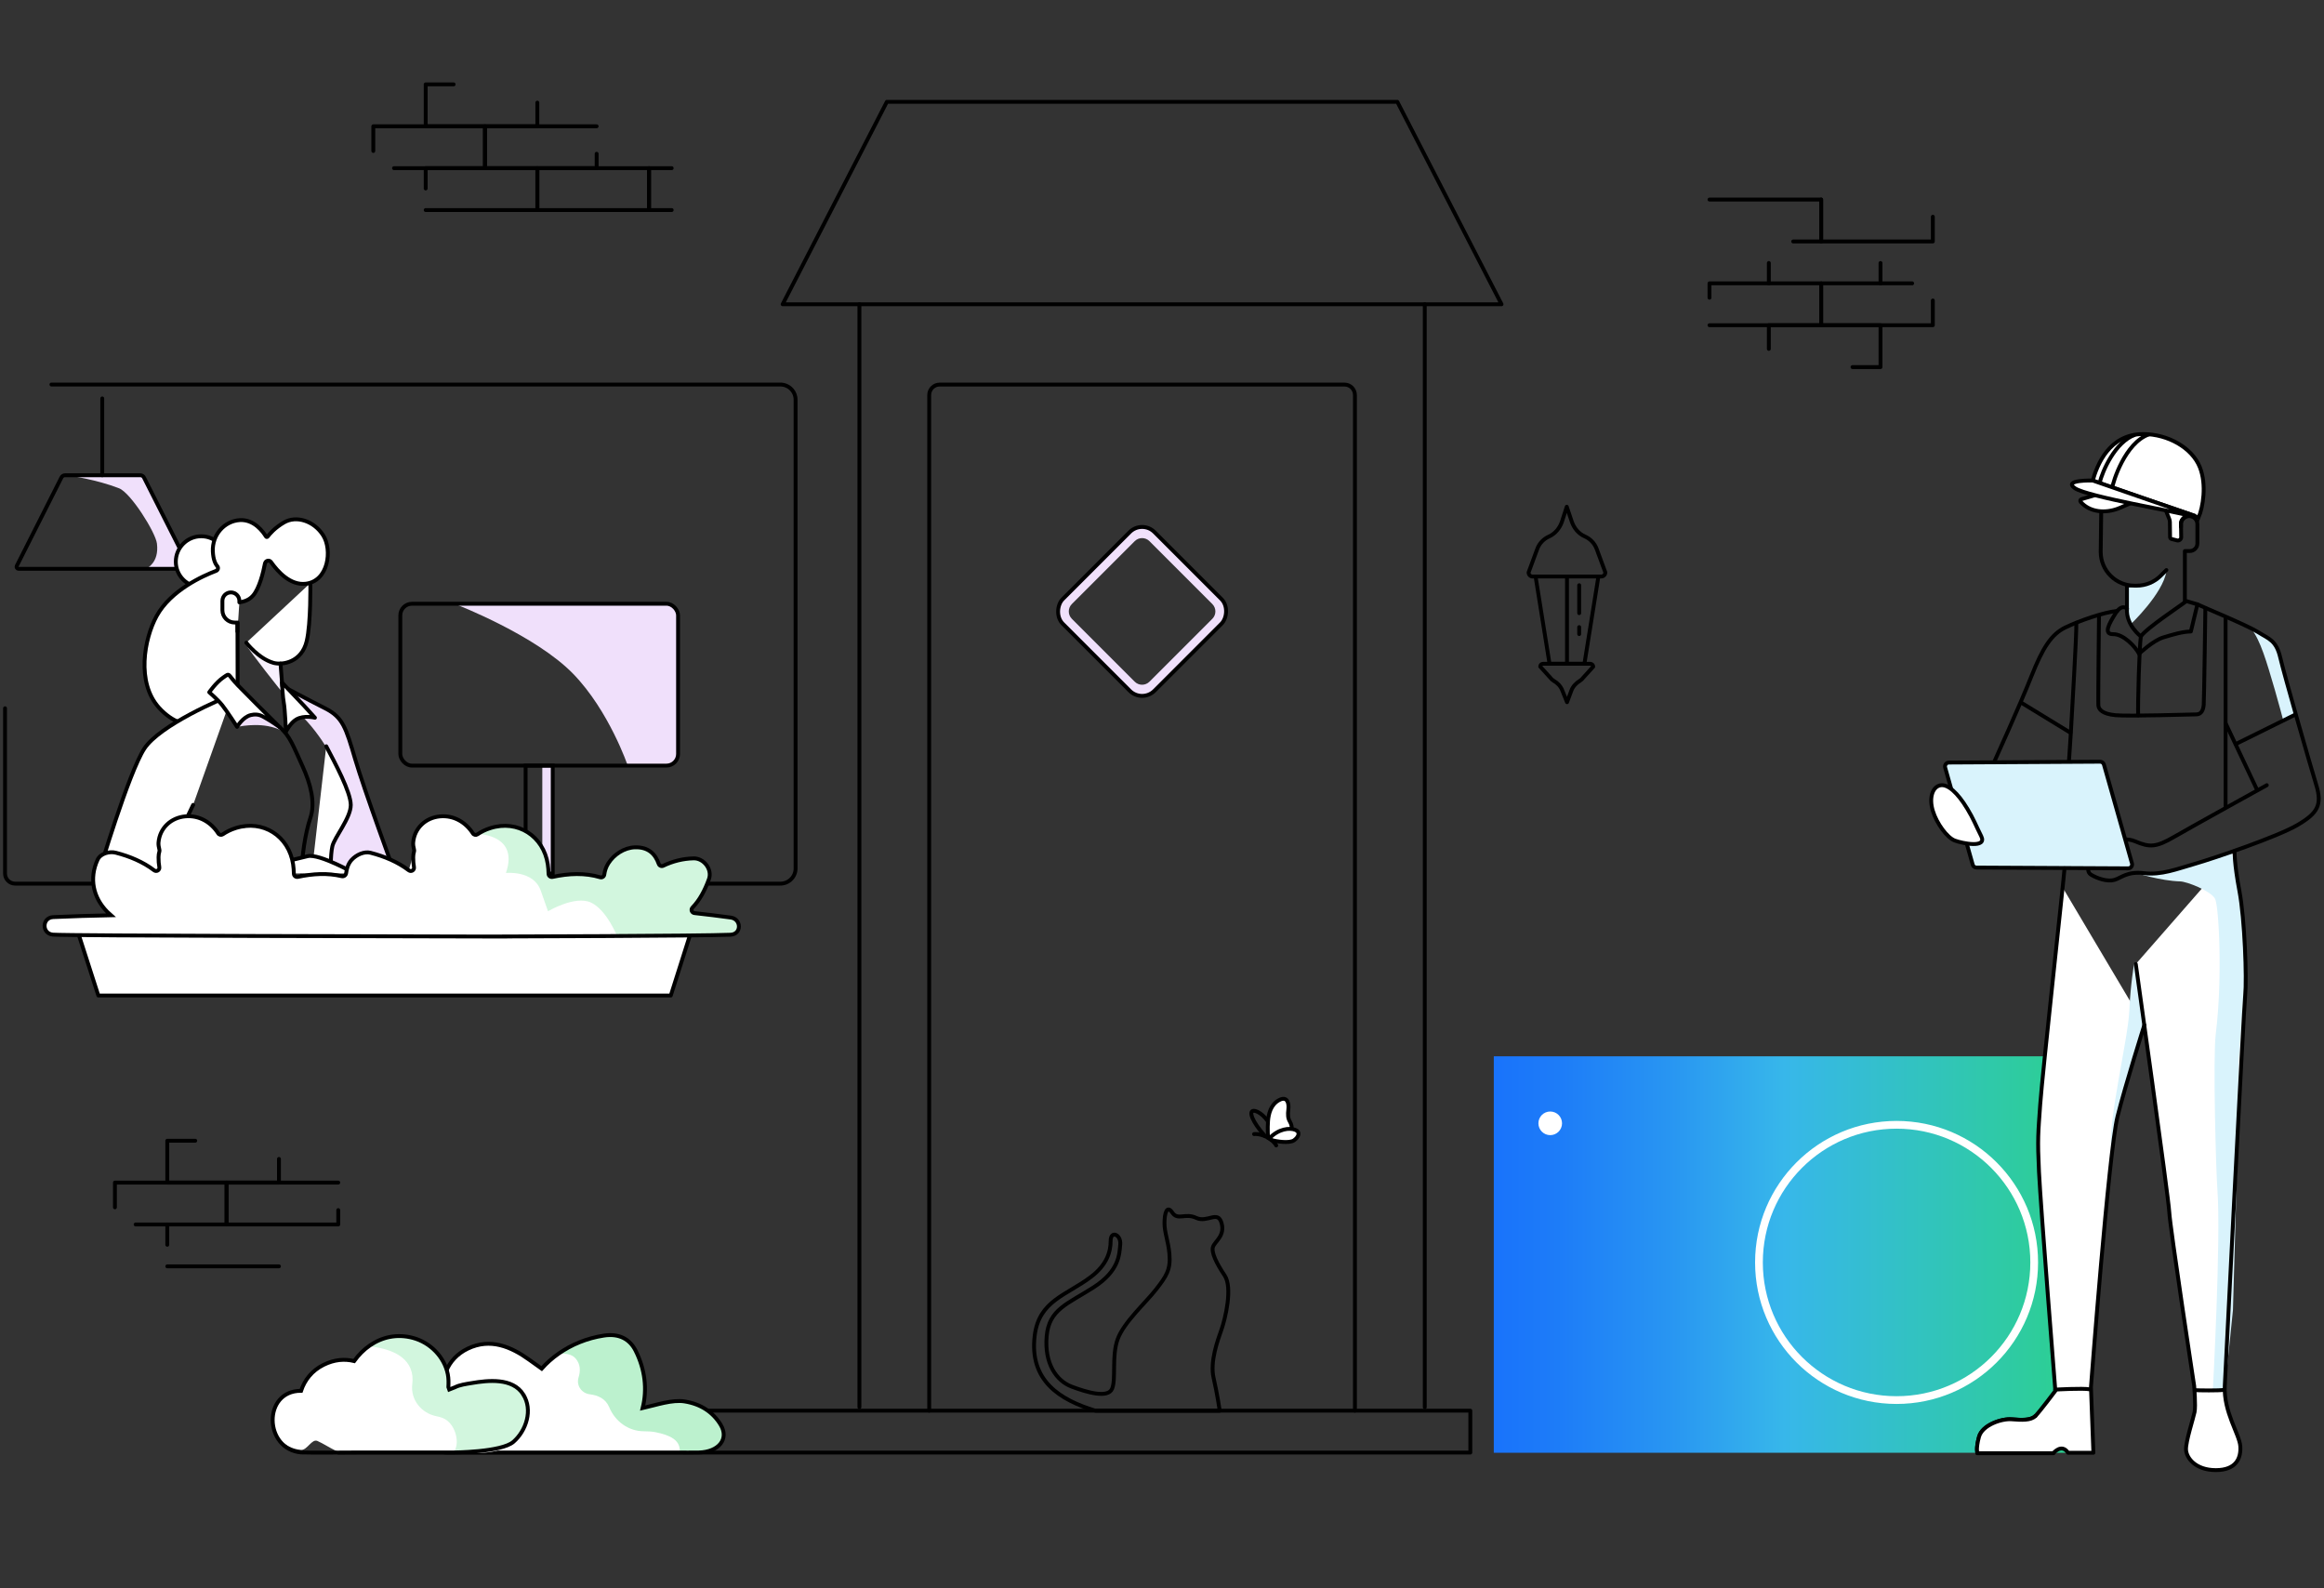<?xml version="1.0" encoding="UTF-8"?>
<svg xmlns="http://www.w3.org/2000/svg" xmlns:xlink="http://www.w3.org/1999/xlink" id="Illu_3" data-name="Illu 3" width="600" height="410" viewBox="0 0 600 410">
  <rect x="0" y="0" width="600" height="410" fill="#333333" stroke="none"/>
  <defs>
    <linearGradient id="Unbenannter_Verlauf_2" data-name="Unbenannter Verlauf 2" x1="385.66" y1="323.83" x2="535.75" y2="323.83" gradientUnits="userSpaceOnUse">
      <stop offset="0" stop-color="#1973fb"></stop>
      <stop offset=".11" stop-color="#1d7cf8"></stop>
      <stop offset=".3" stop-color="#2895f2"></stop>
      <stop offset=".5" stop-color="#37b7ea"></stop>
      <stop offset="1" stop-color="#2cd08f"></stop>
    </linearGradient>
  </defs>
  <g id="Backsteine">
    <g>
      <polyline points="96.38 38.97 96.38 32.6 125.21 32.6 125.21 43.41 101.73 43.41" fill="none" stroke="#000" stroke-linecap="round" stroke-linejoin="round"></polyline>
      <polyline points="154.04 32.6 125.21 32.6 125.21 43.41 154.04 43.41 154.04 39.69" fill="none" stroke="#000" stroke-linecap="round" stroke-linejoin="round"></polyline>
      <polyline points="138.73 26.49 138.73 32.6 109.9 32.6 109.9 21.78 117.12 21.78" fill="none" stroke="#000" stroke-linecap="round" stroke-linejoin="round"></polyline>
      <polyline points="109.9 48.65 109.9 43.41 138.73 43.41 138.73 54.22 109.9 54.22" fill="none" stroke="#000" stroke-linecap="round" stroke-linejoin="round"></polyline>
      <rect x="138.73" y="43.41" width="28.83" height="10.81" fill="none" stroke="#000" stroke-linecap="round" stroke-linejoin="round"></rect>
      <polyline points="173.41 54.22 167.56 54.22 167.56 43.41 173.41 43.41" fill="none" stroke="#000" stroke-linecap="round" stroke-linejoin="round"></polyline>
    </g>
    <g>
      <polyline points="499.01 77.57 499.01 83.95 470.18 83.95 470.18 73.14 493.67 73.14" fill="none" stroke="#000" stroke-linecap="round" stroke-linejoin="round"></polyline>
      <polyline points="441.35 83.95 470.18 83.95 470.18 73.14 441.35 73.14 441.35 76.85" fill="none" stroke="#000" stroke-linecap="round" stroke-linejoin="round"></polyline>
      <polyline points="456.67 90.06 456.67 83.95 485.5 83.95 485.5 94.76 478.27 94.76" fill="none" stroke="#000" stroke-linecap="round" stroke-linejoin="round"></polyline>
      <line x1="485.5" y1="67.89" x2="485.5" y2="73.14" fill="none" stroke="#000" stroke-linecap="round" stroke-linejoin="round"></line>
      <line x1="456.67" y1="67.89" x2="456.67" y2="73.14" fill="none" stroke="#000" stroke-linecap="round" stroke-linejoin="round"></line>
      <polyline points="441.35 51.51 470.18 51.51 470.18 62.33 462.96 62.33" fill="none" stroke="#000" stroke-linecap="round" stroke-linejoin="round"></polyline>
      <polyline points="499.01 55.95 499.01 62.33 470.18 62.33 470.18 51.51" fill="none" stroke="#000" stroke-linecap="round" stroke-linejoin="round"></polyline>
    </g>
    <g>
      <polyline points="29.67 311.65 29.67 305.27 58.5 305.27 58.5 316.08 35.02 316.08" fill="none" stroke="#000" stroke-linecap="round" stroke-linejoin="round"></polyline>
      <polyline points="87.33 305.27 58.5 305.27 58.5 316.08 87.33 316.08 87.33 312.37" fill="none" stroke="#000" stroke-linecap="round" stroke-linejoin="round"></polyline>
      <polyline points="72.02 299.16 72.02 305.27 43.19 305.27 43.19 294.46 50.41 294.46" fill="none" stroke="#000" stroke-linecap="round" stroke-linejoin="round"></polyline>
      <line x1="72.02" y1="326.89" x2="43.19" y2="326.89" fill="none" stroke="#000" stroke-linecap="round" stroke-linejoin="round"></line>
      <line x1="43.19" y1="321.32" x2="43.19" y2="316.08" fill="none" stroke="#000" stroke-linecap="round" stroke-linejoin="round"></line>
    </g>
  </g>
  <g id="Tür_mit_Katze" data-name="Tür mit Katze">
    <polyline points="87.37 364.14 379.6 364.14 379.6 374.96 87.37 374.96" fill="none" stroke="#000" stroke-linecap="round" stroke-linejoin="round"></polyline>
    <g>
      <path d="m301.92,323.69c-.31-3.37-1.28-5.48-1.28-7.96s.6-4.81,2.03-2.7,3.3,0,6.16,1.35c2.85,1.35,5.56-2.03,6.53,1.28.98,3.3-1.65,4.73-2.18,6.16-.53,1.43.9,4.28,3,7.43s.15,11.19-.83,13.97c-.98,2.78-3,8.26-2.03,12.47s1.58,8.46,1.58,8.46h-32.11c-9.09-2.78-17.12-7.68-15.65-19.43,1.13-9.01,8.23-10.35,14.49-15.09,4.17-3.15,5.11-6.53,5.11-9.31s2.7-1.65,2.48.9c-.23,2.55-.23,6.83-6.91,11.11-6.68,4.28-11.49,5.63-12.09,12.62s2.48,11.49,6.46,12.99,9.39,3.08,10.44.53c1.05-2.55-.15-8.41,1.43-12.77,1.58-4.36,7.28-9.46,9.91-12.84,2.63-3.38,3.83-5.11,3.45-9.16Z" fill="none" stroke="#000" stroke-linecap="round" stroke-linejoin="round"></path>
      <g>
        <path d="m328.05,290.8c-.83-2.18-3.15-4.13-4.43-4.06s-.38,2.78,2.93,6.46" fill="none" stroke="#000" stroke-linecap="round" stroke-linejoin="round"></path>
        <path d="m333.41,291.94c.18-.92.08-1.62-.41-2.45s-.56-1.69-.38-3.14c.18-1.45-.21-3.53-2.38-2.38s-2.73,3.6-2.87,5.43c-.14,1.83,0,4.29,0,4.29" fill="#fff" stroke="#000" stroke-linecap="round" stroke-linejoin="round"></path>
        <path d="m328.18,294.24c1.32.44,4.74.94,5.91.11s1.73-2.13.3-2.7-4.28-.31-6.69,2.22" fill="#fff" stroke="#000" stroke-linecap="round" stroke-linejoin="round"></path>
        <path d="m323.77,292.75c2.1-.23,4.96,1.43,5.71,2.93" fill="none" stroke="#000" stroke-linecap="round" stroke-linejoin="round"></path>
      </g>
    </g>
    <line x1="367.84" y1="78.54" x2="367.84" y2="363.24" fill="none" stroke="#000" stroke-linecap="round" stroke-linejoin="round"></line>
    <line x1="221.88" y1="363.24" x2="221.88" y2="78.54" fill="none" stroke="#000" stroke-linecap="round" stroke-linejoin="round"></line>
    <polygon points="360.76 26.29 228.96 26.29 202.06 78.54 387.66 78.54 360.76 26.29" fill="none" stroke="#000" stroke-linecap="round" stroke-linejoin="round"></polygon>
    <g>
      <path d="m239.9,364.14V101.97c0-1.49,1.21-2.7,2.7-2.7h104.51c1.49,0,2.7,1.21,2.7,2.7v262.18" fill="none" stroke="#000" stroke-linecap="round" stroke-linejoin="round"></path>
      <path d="m315.66,154.96l-17.93-17.93c-1.58-1.58-4.15-1.58-5.73,0l-17.93,17.93c-1.58,1.58-1.58,4.15,0,5.73l17.93,17.93c1.58,1.58,4.15,1.58,5.73,0l17.93-17.93c1.58-1.58,1.58-4.15,0-5.73Zm-2.67,4.78l-16.22,16.22c-1.06,1.06-2.77,1.06-3.82,0l-16.22-16.22c-1.06-1.06-1.06-2.77,0-3.82l16.22-16.22c1.06-1.06,2.77-1.06,3.82,0l16.22,16.22c1.06,1.06,1.06,2.77,0,3.82Z" fill="#f0e0fb" stroke-width="0"></path>
      <rect x="278.13" y="141.09" width="33.47" height="33.47" rx="4.5" ry="4.5" transform="translate(197.96 -162.27) rotate(45)" fill="none" stroke="#000" stroke-linecap="round" stroke-linejoin="round"></rect>
    </g>
  </g>
  <g id="Frau_im_Fenster" data-name="Frau im Fenster">
    <g>
      <rect x="140.01" y="197.63" width="2.69" height="27.86" fill="#f0e0fb" stroke-width="0"></rect>
      <rect x="135.7" y="197.63" width="7" height="27.86" fill="none" stroke="#000" stroke-linecap="round" stroke-miterlimit="10"></rect>
      <path d="m162.06,197.62s-4.8-14.12-14.07-23.67c-9.71-10-30.14-17.89-30.14-17.89l53.92-.22,2.57.78.72,1.84-.05,37.39-1.67,1.67-11.28.11Z" fill="#f0e0fb" stroke-width="0"></path>
      <rect x="103.35" y="155.85" width="71.71" height="41.78" rx="3" ry="3" fill="none" stroke="#000" stroke-linecap="round" stroke-miterlimit="10"></rect>
    </g>
    <g>
      <path d="m18,122.79c1.18.07,16.25-.29,17.53-.35.76-.03,1.28.42,1.63.9,1.32,1.84,8.15,16.32,8.92,17.76.69,1.28,2.88,4.62,2.61,5.31s-3.2.34-4.38.3c-.31-.01-5.73-.09-6.15-.09s2.98-1.21,2.36-6.3c-.36-2.91-6.75-13.09-9.77-14.27-5.75-2.25-12.75-3.26-12.75-3.26Z" fill="#f0e0fb" stroke-width="0"></path>
      <line x1="26.4" y1="102.85" x2="26.4" y2="122.68" fill="none" stroke="#000" stroke-linecap="round" stroke-miterlimit="10"></line>
      <path d="m16.78,122.68h19.45c.41,0,.78.24.95.61l11.52,22.81c.16.34-.1.73-.47.73H4.79c-.38,0-.63-.39-.47-.73l11.52-22.81c.17-.37.54-.61.95-.61Z" fill="none" stroke="#000" stroke-linecap="round" stroke-miterlimit="10"></path>
    </g>
    <g>
      <path d="m63.39,166.2c1.39,2.43,9.3,12.28,9.3,12.28l-.4-7.42-2.24-.07-3.1-1.71-3.56-3.09Z" fill="#f7f0fd" stroke-width="0"></path>
      <path d="m80.12,150.52s.17,10.29-.94,14.99c-1.3,5.48-6.33,6.24-8.6,5.59-3.89-1.12-6.99-5.19-6.99-5.19" fill="#fff" stroke="#000" stroke-linecap="round" stroke-linejoin="round"></path>
      <path d="m76.86,183.87c3.46,2.95,6.28,7.24,7.42,9.06,1.14,1.82-.89,28.76-.89,28.76l8.11,3.89,10.64.05-10.39-29.01-3.41-10.15-3.22-3.05-5.84-2.86-4.25-1.97,1.83,5.27Z" fill="#f0e0fb" stroke-width="0"></path>
      <circle cx="51.95" cy="144.99" r="6.56" fill="#fff" stroke="#000" stroke-miterlimit="10"></circle>
      <path d="m68.42,145.44c.15-.76,1.12-.98,1.56-.35,1.66,2.38,4.95,6.08,8.97,5.59,5.87-.72,6.86-8.73,4.49-12.48s-6.93-5.19-10.09-3.35c-2.41,1.4-3.75,2.99-4.25,3.67-.11.15-.34.14-.43-.02-.67-1.12-3.01-4.49-6.79-4.24-3.96.26-7.12,3.81-6.93,8.08.1,2.09.63,3.21,1.16,3.82.34.4.17,1.01-.32,1.2-3.33,1.26-11.69,4.98-15.36,11.68-3.21,5.87-5.25,17.12.6,23.62,3.73,4.15,7.52,4.4,7.52,4.4l12.81-6.96-.05-19.41-3.07-5.54s4.68,1.44,7.12-1.44c1.59-1.88,2.57-5.78,3.05-8.26Z" fill="#fff" stroke="#000" stroke-miterlimit="10"></path>
      <path d="m59.96,179.38c-2.51.85-18.67,7.75-22.69,13.86-4.02,6.11-11.8,32.23-11.8,32.23h15.91s8.48-17.69,8.48-17.69" fill="#fff" stroke="#000" stroke-linecap="round" stroke-linejoin="round"></path>
      <path d="m72.42,171.3l.46,5.78s6.53,3.48,11.08,5.78c4.55,2.3,5.34,4.99,7.72,13.07,2.37,8.08,10.26,29.54,10.26,29.54" fill="none" stroke="#000" stroke-linecap="round" stroke-linejoin="round"></path>
      <path d="m61.21,187.62c1.6-.26,6.94-1.29,11.49.97l-5.89-5.71-5.79-3.3-4.5,1.48,4.68,6.56Z" fill="#f0e0fb" stroke-width="0"></path>
      <path d="m72.23,187.72c-4.02-3.97-7.95-7.88-10.82-10.83s-1.88-3.29-3.76-2.01c-1.88,1.28-3.63,3.81-3.63,3.81,0,0,2.18,1.87,3.36,3.35,1.19,1.48,3.83,5.59,3.83,5.59,0,0,1.48-2.56,3.56-3.05s3.07.39,4.16.98,3.3,2.17,3.3,2.17Z" fill="#fff" stroke="#000" stroke-linecap="round" stroke-linejoin="round"></path>
      <path d="m73.83,188.84s-.27-5.98-.55-7.36-.49-5.31-.49-5.31l5.7,6,2.82,3.1s-2.82-.72-4.8.43c-1.56.91-2.67,3.14-2.67,3.14Z" fill="#fff" stroke="#000" stroke-linecap="round" stroke-linejoin="round"></path>
      <path d="m84.23,192.64c2.24,4.27,6.33,11.82,6.33,15.17s-4.22,8.34-4.75,10.64c-.53,2.3-.41,7.02-.41,7.02h-4.94" fill="#fff" stroke="#000" stroke-linecap="round" stroke-linejoin="round"></path>
      <path d="m72.23,187.72c2.57,2.17,3.5,4.86,5.87,10.05,2.11,4.61,3.36,9.46,2.04,13.33-1.32,3.87-2.31,10.31-2.18,14.38" fill="none" stroke="#000" stroke-linecap="round" stroke-linejoin="round"></path>
      <path d="m61.64,225.46c7.52-1.97,14.74-3.73,17.78-4.45,3.03-.72,12.2,4.47,12.2,4.47" fill="#fff" stroke="#000" stroke-linecap="round" stroke-linejoin="round"></path>
      <line x1="49.42" y1="225.19" x2="48.3" y2="211.23" fill="#fff" stroke="#000" stroke-linecap="round" stroke-linejoin="round"></line>
      <path d="m61.31,163.02v-2.32h-.72c-1.75,0-3.17-1.42-3.17-3.17v-2.42c0-1.21.98-2.19,2.19-2.19h0c1.21,0,2.19.98,2.19,2.19v.38" fill="#fff" stroke="#000" stroke-linecap="round" stroke-linejoin="round"></path>
    </g>
    <path d="m1.3,182.83v42.66c0,1.44,1.17,2.61,2.62,2.61h197.54c2.17,0,3.94-1.75,3.94-3.92v-121c0-2.16-1.76-3.92-3.94-3.92H13.28" fill="none" stroke="#000" stroke-linecap="round" stroke-miterlimit="10"></path>
  </g>
  <g id="Wärmepumpe">
    <rect x="385.66" y="272.67" width="150.09" height="102.34" fill="url(#Unbenannter_Verlauf_2)" stroke-width="0"></rect>
    <circle cx="489.65" cy="325.88" r="35.53" fill="none" stroke="#fff" stroke-linecap="round" stroke-linejoin="round" stroke-width="2"></circle>
    <circle cx="400.23" cy="289.97" r="3.05" fill="#fff" stroke-width="0"></circle>
  </g>
  <g id="Busch">
    <path d="m186.04,367.76c-1.94-3.18-5.03-5.32-9.3-6-3.19-.5-7.17.88-10.83,1.72,1.21-4.87.63-9.96-1.81-14.82-1.5-2.98-4.24-4.5-8.18-3.9-4.39.67-8.39,2.33-11.71,4.67-1.63,1.14-3.09,2.44-4.36,3.87-1.08-.78-2.17-1.55-3.22-2.3-4.64-3.34-10.02-5.69-15.9-2.85-5.35,2.58-7.44,8.25-5.59,13.08.4,1.05.95,2.01,1.6,2.9-1.01.14-2.02.28-3.03.42-7.48,1.09-5.44,10.29,1.75,10.39,20.03.28,60.19,0,60.19,0,0,0,3.2.05,4.8,0,5.07-.15,7.86-3.45,5.6-7.17Z" fill="#fff" stroke-width="0"></path>
    <path d="m144.22,349.44c1.63-.11,3.41.06,4.4,1.24,1.28,1.5,1.26,3.27.75,4.89-.64,2.02.76,4.08,2.87,4.34s4.07,1.1,5.01,3.26c.02.04.03.08.05.12,1.53,3.64,4.96,6.16,8.9,6.17,1.1,0,2.12.07,2.93.22,4.26.83,6.17,2.21,6.36,4.4.08.93.07.93.07.93l1.31-.13c1.6-.03,1.85-.18,3.45-.23,5.07-.15,7.98-3.18,5.71-6.9-1.94-3.18-5.03-5.32-9.3-6-3.19-.5-7.17.88-10.83,1.72,1.21-4.87.63-9.96-1.81-14.82-1.5-2.98-4.24-4.5-8.18-3.9-4.39.67-8.39,2.33-11.71,4.67v.02Z" fill="#bcf1ce" stroke-width="0"></path>
    <path d="m186.04,367.76c-1.94-3.18-5.03-5.32-9.3-6-3.19-.5-7.17.88-10.83,1.72,1.21-4.87.63-9.96-1.81-14.82-1.5-2.98-4.24-4.5-8.18-3.9-4.39.67-8.39,2.33-11.71,4.67-1.63,1.14-3.09,2.44-4.36,3.87-1.08-.78-2.17-1.55-3.22-2.3-4.64-3.34-10.02-5.69-15.9-2.85-5.35,2.58-7.44,8.25-5.59,13.08.4,1.05.95,2.01,1.6,2.9-1.01.14-2.02.28-3.03.42-7.48,1.09-5.44,10.29,1.75,10.39h60.19s3.2.05,4.8,0c5.07-.15,7.86-3.45,5.6-7.17Z" fill="none" stroke="#000" stroke-miterlimit="10"></path>
  </g>
  <g id="Busch-2" data-name="Busch">
    <path d="m135.1,359.95c-2.77-4.34-9.05-3.66-13.4-2.92-1.41.24-3,.44-4.28,1.09-.48.17-.95.36-1.43.56-.07-.21-.15-.42-.23-.63.05-1.11.07-2.21-.15-3.31-.9-4.5-4.55-8.19-9.01-9.38-4.16-1.11-7.99-.19-11.09,1.94-1.57,1.07-2.94,2.46-4.08,4.04-2.45-.6-5.11-.41-7.9.98-3.01,1.5-4.87,3.92-5.8,6.7-9.94-.03-9.61,14.4.01,15.25,1.56.1,2.76-2.93,4.2-2.31,3.04,1.34,6.47,4.33,8.8,2.86.53.19,1.11.09,1.76.11,8.18.36,16.33.02,24.53,0,5.3-.01,11.27,1.06,15.52-2.74,3.25-2.91,5.08-8.25,2.54-12.23Z" fill="#fff" stroke-width="0"></path>
    <path d="m95.52,347.56c4.22.46,10.31,2.04,10.95,7.64.08.68.06,1.38-.03,2.08-.5,4.02,2.34,7.56,6.33,8.32.52.1,1.02.24,1.49.42,3.51,1.35,4.67,7.02,2.74,8.9-.67.65-1.87.09-1.87.09l3.34.12c5.3-.01,11.56-1.21,14.55-3.85,3.27-2.89,4.63-7.33,2.09-11.31-2.77-4.34-9.05-3.66-13.4-2.92-1.41.24-3,.44-4.28,1.09-.48.17-.95.36-1.43.56-.07-.21-.15-.42-.23-.63.05-1.11.07-2.21-.15-3.31-.9-4.5-4.55-8.19-9.01-9.38-4.16-1.11-7.99-.19-11.09,1.94v.27Z" fill="#d2f6de" stroke-width="0"></path>
    <path d="m135.1,359.95c-2.77-4.34-9.05-3.66-13.4-2.92-1.41.24-3,.44-4.28,1.09-.48.17-.95.36-1.43.56-.07-.21-.15-.42-.23-.63.05-1.11.07-2.21-.15-3.31-.9-4.5-4.55-8.19-9.01-9.38-4.16-1.11-7.99-.19-11.09,1.94-1.57,1.07-2.94,2.46-4.08,4.04-2.45-.6-5.11-.41-7.9.98-3.01,1.5-4.87,3.92-5.8,6.7-9.94-.03-9.61,15.06.01,15.91,1.56.1,14.76,0,14.76,0h24.53s12.41-.04,15.52-2.74c3.3-2.86,5.08-8.25,2.54-12.23Z" fill="none" stroke="#000" stroke-miterlimit="10"></path>
  </g>
  <g id="Lampe">
    <polyline points="396.45 148.82 400.05 171.34 409.06 171.34 412.67 148.82" fill="none" stroke="#000" stroke-linecap="round" stroke-linejoin="round"></polyline>
    <path d="m395.71,148.82h17.69c.59,0,1.06-.48,1.06-1.06l-2.24-6.06c-.55-1.48-1.67-2.62-3.05-3.22-1.64-.71-2.82-2.18-3.39-3.87l-1.28-3.8-1.21,3.75c-.56,1.72-1.76,3.21-3.41,3.95-1.36.61-2.46,1.74-3,3.2l-2.24,6.06c0,.59.48,1.06,1.06,1.06Z" fill="none" stroke="#000" stroke-linecap="round" stroke-linejoin="round"></path>
    <line x1="404.56" y1="171.34" x2="404.56" y2="148.82" fill="none" stroke="#000" stroke-linecap="round" stroke-linejoin="round"></line>
    <path d="m410.58,171.34h-12.2c-.41,0-.73.33-.73.73l2.57,2.83c.24.34.55.62.9.83.98.56,1.78,1.38,2.2,2.43l1.25,3.1,1.13-3.02c.41-1.1,1.25-1.93,2.24-2.54.32-.2.6-.46.82-.78l2.57-2.83c0-.41-.33-.73-.73-.73Z" fill="none" stroke="#000" stroke-linecap="round" stroke-linejoin="round"></path>
    <line x1="407.71" y1="151.07" x2="407.71" y2="158.28" fill="none" stroke="#000" stroke-linecap="round" stroke-linejoin="round"></line>
    <line x1="407.71" y1="161.88" x2="407.71" y2="163.68" fill="none" stroke="#000" stroke-linecap="round" stroke-linejoin="round"></line>
  </g>
  <g id="Fensterabank">
    <polyline points="20.25 241.03 25.39 256.98 173.18 256.98 178.21 241.15" fill="#fff" stroke="#000" stroke-linecap="round" stroke-linejoin="round"></polyline>
    <g id="Baum">
      <path d="m188.69,236.86c-3.21-.44-6.4-.83-9.59-1.18-.62-.07-.87-.82-.43-1.26,1.94-1.96,3.32-4.52,4.39-7.5.9-2.51-1.35-5.39-3.94-5.34-2.79.05-5.5.74-7.95,1.95-.4.2-.89.01-1.03-.41-.88-2.63-2.67-4.52-6.22-4.4-2.74.09-5.37,1.83-6.83,4.12-.64,1.01-.94,2.01-1.06,3.01-.06.47-.51.76-.96.62-3.98-1.22-8.28-1.02-12.55-.08-.44.1-.86-.23-.87-.69-.01-.91-.08-1.8-.2-2.6-1.09-7.28-7.75-11.62-14.85-9.34-1.29.41-2.43.99-3.42,1.68-.34.23-.79.11-1.01-.24-1.85-2.91-4.93-4.8-8.54-4.48-3.69.33-6.61,3-6.93,6.76-.05.53.05,1.17.24,1.87.03.13.03.27,0,.4-.14.48-.23.99-.23,1.53v2.75c-.01.61-.71.95-1.19.58-2.81-2.12-6.17-3.55-9.83-4.5-1.61-.42-3.96.16-4.72,1.84-2.16,4.73-1.19,9.67,2.51,13.41.31.31.63.61.95.89-4.97.1-9.93.25-14.91.48-2.92.13-2.97,4.27-.07,4.52,8.49.73,96.87.61,109.2.03,2.91-.14,2.85-4.05.07-4.43Z" fill="#d2f6de" stroke-width="0"></path>
    </g>
    <path d="m152.61,233c-4.09-1.96-11.13,2.22-11.13,2.22l-1.87-5.32c-1.87-5.32-8.99-4.55-8.99-4.55,3.65-10.59-8.46-10.14-8.46-10.14l-.04-.07c-1.85-2.87-4.91-4.73-8.5-4.41-3.69.33-6.61,3-6.93,6.76-.05.53.05,1.15.23,1.84.04.15.04.31,0,.46l-1.38,4.87c-2.82-2.14-6.19-3.58-9.87-4.53-1.61-.42-3.96.16-4.72,1.84-.16.35-.29.69-.42,1.04-.67.97-1.37,2.16-1.9,3.44-5.78-1.29-12.81-.39-12.81-.39-1.81-19.24-18.98-10.57-18.98-10.57l-.39-.36c-1.85-2.87-4.91-4.73-8.5-4.41-3.69.33-6.61,3-6.93,6.76-.05.53.05,1.15.23,1.84.04.15.04.31,0,.46l-1.38,4.87c-2.82-2.14-6.19-3.58-9.87-4.53-1.61-.42-3.96.16-4.72,1.84-2.16,4.73-1.19,9.67,2.51,13.41.31.31.63.61.95.89-4.97.1-9.93.25-14.91.48-2.92.13-2.97,4.27-.07,4.52,3.54.3,19.74.46,39.78.5h2.34s65.67,0,65.67,0h37.82s-2.67-6.81-6.76-8.77Z" fill="#fff" stroke-width="0"></path>
    <path d="m128.92,241.76c-20.04-.04-111.72-.19-115.26-.5-2.9-.25-2.85-4.39.07-4.52,4.98-.23,9.94-.38,14.91-.48-.32-.28-.64-.58-.95-.89-3.7-3.74-4.67-8.68-2.51-13.41.77-1.68,3.11-2.26,4.72-1.84,3.68.95,7.06,2.39,9.88,4.53.63.48,1.49-.05,1.35-.82s-.21-1.62-.2-2.55c0-.53.08-1.03.22-1.5.04-.15.05-.31,0-.46-.18-.68-.27-1.31-.23-1.83.32-3.76,3.24-6.43,6.93-6.76,3.59-.32,6.64,1.53,8.49,4.4.25.39.79.5,1.17.24.97-.66,2.07-1.21,3.31-1.6,7.1-2.27,13.76,2.06,14.85,9.34.11.76.18,1.59.2,2.45.01.54.52.91,1.04.8,3.83-.83,7.68-1.05,11.3-.18.54.13,1.07-.22,1.15-.77.13-.95.42-2.36,1.41-3.44,1.25-1.36,3.27-2.25,4.88-1.84,3.68.95,7.06,2.39,9.88,4.53.63.48,1.49-.05,1.35-.82s-.21-1.62-.2-2.55c0-.53.08-1.03.22-1.5.04-.15.05-.31,0-.46-.18-.68-.27-1.31-.23-1.83.32-3.76,3.24-6.43,6.93-6.76,3.59-.32,6.64,1.53,8.49,4.4.25.39.79.5,1.17.24.97-.66,2.07-1.21,3.31-1.6,7.1-2.27,13.76,2.06,14.85,9.34.11.76.18,1.59.2,2.45.01.54.52.91,1.04.8,4.18-.91,8.39-1.08,12.29.09.49.15,1-.19,1.06-.69.13-.97.43-1.94,1.05-2.92,1.45-2.28,4.09-4.02,6.83-4.12,3.5-.12,5.28,1.71,6.18,4.28.17.48.72.7,1.18.47,2.42-1.17,5.09-1.84,7.84-1.9,2.6-.05,4.84,2.83,3.94,5.34-1.05,2.92-2.39,5.43-4.26,7.37-.49.51-.17,1.35.53,1.42,3.11.34,6.23.72,9.36,1.15,2.78.38,2.85,4.3-.07,4.43-7.18.33-59.7.46-59.7.46Z" fill="none" stroke="#000" stroke-miterlimit="10"></path>
  </g>
  <g>
    <g id="Arbeiter">
      <g>
        <path d="m526.73,285.03c-.53,7.59-.74,8.75-.32,17.5.42,8.75,4.22,56.5,4.22,56.5,0,0-4.01,5.34-5.16,6.5-1.16,1.16-3.48,1.05-6.11.84-2.64-.21-7.59,1.48-8.43,4.53-.84,3.06-.42,4.22-.42,4.22h19.61s2.11-2.64,3.79-.11h6.54l-.63-16.94s4.6-60.82,6.86-69.86c2.07-8.28,6.93-23.61,6.93-23.61l-21.37-35.99c-.11,2.21-4.96,48.81-5.49,56.4Z" fill="#fff" stroke-width="0"></path>
        <path d="m579.65,256.88c.42-4.22-.11-19.56-1.48-26.83-1.37-7.27-1.26-10.33-1.26-10.33l-25.51,29.15s8.43,59.99,8.64,63.99c.21,4.01,6.43,44.87,6.43,44.87,0,0,.42,5.16.11,6.75-.32,1.58-2.32,7.64-2.21,9.74.11,2.11,2.3,5.27,7.69,5.27s6.54-3.13,6.32-6.18c-.21-3.06-4.32-8.83-4.01-15.58.32-6.75,4.85-96.63,5.27-100.85Z" fill="#fff" stroke-width="0"></path>
      </g>
      <path d="m549.6,151.67l-.47,6.76.98,2.7s8.29-7.85,9.21-13.66l-4.73,3.21-5,.99Z" fill="#d9f3fc" stroke-width="0"></path>
      <path d="m542.54,127.49l-.19,14.98h0c0,4.81,3.9,8.71,8.71,8.71h.61c2.31,0,4.53-.92,6.16-2.55l1.48-1.48" fill="none" stroke="#000" stroke-linecap="round" stroke-linejoin="round"></path>
      <path d="m566.52,131.52c.53,1.14.54,1.72.54,1.72l-1.57-.14c-1.13-.1-2.17.65-2.42,1.76l.06,3.8c0,.54-.49.95-1.02.85l-1.46-.37c-.22-.06-.38-.26-.39-.49l-.05-3.91c0-.3-.07-.59-.19-.86-.54-1.22-.85-2.6-1.82-3.58-1.01-1.03-2.39-1.5-3.81-1.49-2.7.02-5.14,1.56-7.6,2.49-3.22,1.21-7.16,1-9.6-1.72-.22-.24-.13-.63.19-.73,1.5-.45,4.02-1.12,5.4-1.68" fill="#fff" stroke="#000" stroke-linecap="round" stroke-miterlimit="10"></path>
      <path d="m540.3,124.04c-.06.19,27.3,9.34,27.35,9.47,1.07-2.47,2.11-8.37.29-12.92-2-5.01-8.24-8.52-14.55-8.54-8.88-.03-11.97,8.03-13.09,11.98Z" fill="#fff" stroke="#000" stroke-miterlimit="10"></path>
      <line x1="549.13" y1="151.18" x2="549.13" y2="157.11" fill="none" stroke="#000" stroke-linecap="round" stroke-linejoin="round"></line>
      <path d="m545.32,126c.16-1.53,3.29-11.68,9.49-13.88" fill="none" stroke="#000" stroke-miterlimit="10"></path>
      <path d="m542.07,124.66c.69-2.95,3.97-10.59,9.14-12.43" fill="none" stroke="#000" stroke-miterlimit="10"></path>
      <path d="m564.47,155.16c-.9.79-10.38,7.01-11.75,9.12,0,0-3.9-2.9-3.58-7.17,0,0-1.32-1.37-2.95,1.21-1.63,2.58-3.27,5.43-.63,5.38s5.69,3.16,6.69,5.06c0,0,3.64-3.43,6.27-4.22,2.64-.79,4.85-1.48,7.11-1.53l1.69-7.01-2.85-.84Z" fill="none" stroke="#000" stroke-linecap="round" stroke-linejoin="round"></path>
      <path d="m546.62,157.7c-3.58.37-9.71,2.51-13.35,4.25s-5.9,5.27-8.8,12.6-9.77,22.47-9.77,22.47" fill="none" stroke="#000" stroke-linecap="round" stroke-linejoin="round"></path>
      <line x1="530.84" y1="204.75" x2="533.69" y2="201.27" fill="none" stroke="#000" stroke-linecap="round" stroke-linejoin="round"></line>
      <path d="m536.06,160.8c.05,3.64-1.11,22.66-1.42,28.41-.32,5.74-1.63,21.92-1.63,24.56" fill="none" stroke="#000" stroke-linecap="round" stroke-linejoin="round"></path>
      <line x1="522.11" y1="181.55" x2="534.53" y2="189.14" fill="none" stroke="#000" stroke-linecap="round" stroke-linejoin="round"></line>
      <path d="m541.91,158.95s-.26,22.24-.16,23.19c.11.95.95,2.16,4.43,2.48,3.48.32,19.45-.21,20.82-.21s1.84-1.16,1.95-2.53c.11-1.37.42-24.88.42-24.88" fill="none" stroke="#000" stroke-linecap="round" stroke-linejoin="round"></path>
      <path d="m551.4,225.34l5.34.35,8.29-2.11,11.1-3.79,1.48,7.87,2.25,19.68-1.9,27.09-.42,26.98-1.05,36.79-2.11,20.76-3.06-.42s2.11-39,1.16-51.44c-.37-4.91-1.18-34.21-.42-40.26,1.79-14.23.81-33.15-.21-34.89-1.17-2-7.21-4.38-8.99-4.43-5.06-.14-11.45-2.18-11.45-2.18Z" fill="#d9f3fc" stroke-width="0"></path>
      <path d="m564.08,155.35v-13.11s1.27,0,1.27,0c1.08,0,1.96-.88,1.96-1.96v-4.96c0-1.15-.93-2.09-2.09-2.09h0c-1.15,0-2.15.93-2.15,2.08v.7" fill="none" stroke="#000" stroke-linecap="round" stroke-linejoin="round"></path>
      <path d="m581.26,162.38c2.32,2.88,3.89,8.34,6.04,15.67.88,2.98,2.2,7.99,2.2,7.99l3.22-1.78-4.01-14.5-1.76-4.01-5.69-3.37Z" fill="#d9f3fc" stroke-width="0"></path>
      <path d="m567.32,156c1.63.79,12.91,5.43,15.65,7.17,2.74,1.74,4.69,2.06,5.74,6.59,1.05,4.53,7.69,27.62,9.28,32.83s.37,7.33-4.85,10.38c-5.22,3.06-21.71,8.64-26.46,10.01-4.74,1.37-8.7,2.95-13.12,2.42s-5.85,1.21-7.69,1.74c-1.84.53-4.48-.42-5.96-1.32s-.84-2.85,1.79-5.11,5.69-5.16,9.54-3.53c3.85,1.63,5.43,1.53,10.17-1.21,4.74-2.74,23.82-13.28,23.82-13.28" fill="none" stroke="#000" stroke-linecap="round" stroke-linejoin="round"></path>
      <line x1="574.59" y1="186.67" x2="582.7" y2="203.85" fill="none" stroke="#000" stroke-linecap="round" stroke-linejoin="round"></line>
      <line x1="592.55" y1="184.48" x2="577.2" y2="192.07" fill="none" stroke="#000" stroke-linecap="round" stroke-linejoin="round"></line>
      <path d="m509.31,223.21l-7.12-25.08c-.18-.64.3-1.28.97-1.29l39.04-.22c.45,0,.85.3.98.73l7.24,25.51c.18.65-.3,1.29-.98,1.29l-39.16-.2c-.45,0-.84-.3-.97-.73Z" fill="#d9f3fc" stroke="#000" stroke-linecap="round" stroke-linejoin="round"></path>
      <path d="m545,296.68c-.63-8.22,4.39-28.37,4.72-35.6.32-7.11,1.27-12.38,1.27-12.38l.8,2.46,1.64,13.8-5.32,17.57s-2.07,9.83-3.11,14.15Z" fill="#d9f3fc" stroke-width="0"></path>
      <path d="m507.87,208.7c-2.4-3.97-5.01-6.43-7.01-5.96-2,.47-2.85,3.32-1.84,6.59,1,3.27,3.69,6.9,5.64,7.64,1.95.74,8.43,2.06,6.85-1.11-1.58-3.16-1.95-4.37-3.64-7.17Z" fill="#fff" stroke="#000" stroke-linecap="round" stroke-linejoin="round"></path>
      <path d="m533.01,224.14c-.11,2.21-5.74,53.3-6.27,60.89-.53,7.59-.74,8.75-.32,17.5.42,8.75,4.22,56.5,4.22,56.5,0,0-4.01,5.34-5.16,6.5s-3.48,1.05-6.11.84-7.59,1.48-8.43,4.53c-.84,3.06-.42,4.22-.42,4.22h19.61s2.11-2.64,3.79-.11h6.54l-.63-16.94s4.6-60.82,6.86-69.86c2.07-8.28,6.93-23.61,6.93-23.61" fill="none" stroke="#000" stroke-linecap="round" stroke-linejoin="round"></path>
      <path d="m576.91,219.72s-.11,3.06,1.26,10.33c1.37,7.27,1.9,22.62,1.48,26.83-.42,4.22-4.95,94.1-5.27,100.85-.32,6.75,3.79,12.52,4.01,15.58s-1.05,6.18-6.32,6.18-7.59-3.16-7.69-5.27,1.9-8.16,2.21-9.74c.32-1.58-.11-6.75-.11-6.75,0,0-6.22-40.86-6.43-44.87-.21-4.01-8.64-63.99-8.64-63.99" fill="none" stroke="#000" stroke-linecap="round" stroke-linejoin="round"></path>
      <path d="m530.6,358.71s7.03-.42,8.99-.07" fill="none" stroke="#000" stroke-linecap="round" stroke-linejoin="round"></path>
      <path d="m566.65,358.85c.98.07,6.32.14,7.45-.07" fill="none" stroke="#000" stroke-linecap="round" stroke-linejoin="round"></path>
      <path d="m525.47,365.53c-1.16,1.16-3.48,1.05-6.11.84s-7.59,1.48-8.43,4.53c-.84,3.06-.42,4.22-.42,4.22h19.61" fill="#fff" stroke="#000" stroke-linecap="round" stroke-linejoin="round"></path>
      <path d="m552.72,164.27c-.42,2.61-.82,17.96-.7,20.38" fill="none" stroke="#000" stroke-linecap="round" stroke-linejoin="round"></path>
      <line x1="574.59" y1="159.31" x2="574.59" y2="208.18" fill="none" stroke="#000" stroke-linecap="round" stroke-linejoin="round"></line>
    </g>
    <path d="m540.3,124.04s-7.81-.24-4.62,1.98,27.01,6.16,30.84,7.39c.14.05.19-.2.05-.25l-26.27-9.12Z" fill="#fff" stroke="#000" stroke-linecap="round" stroke-miterlimit="10"></path>
  </g>
</svg>
